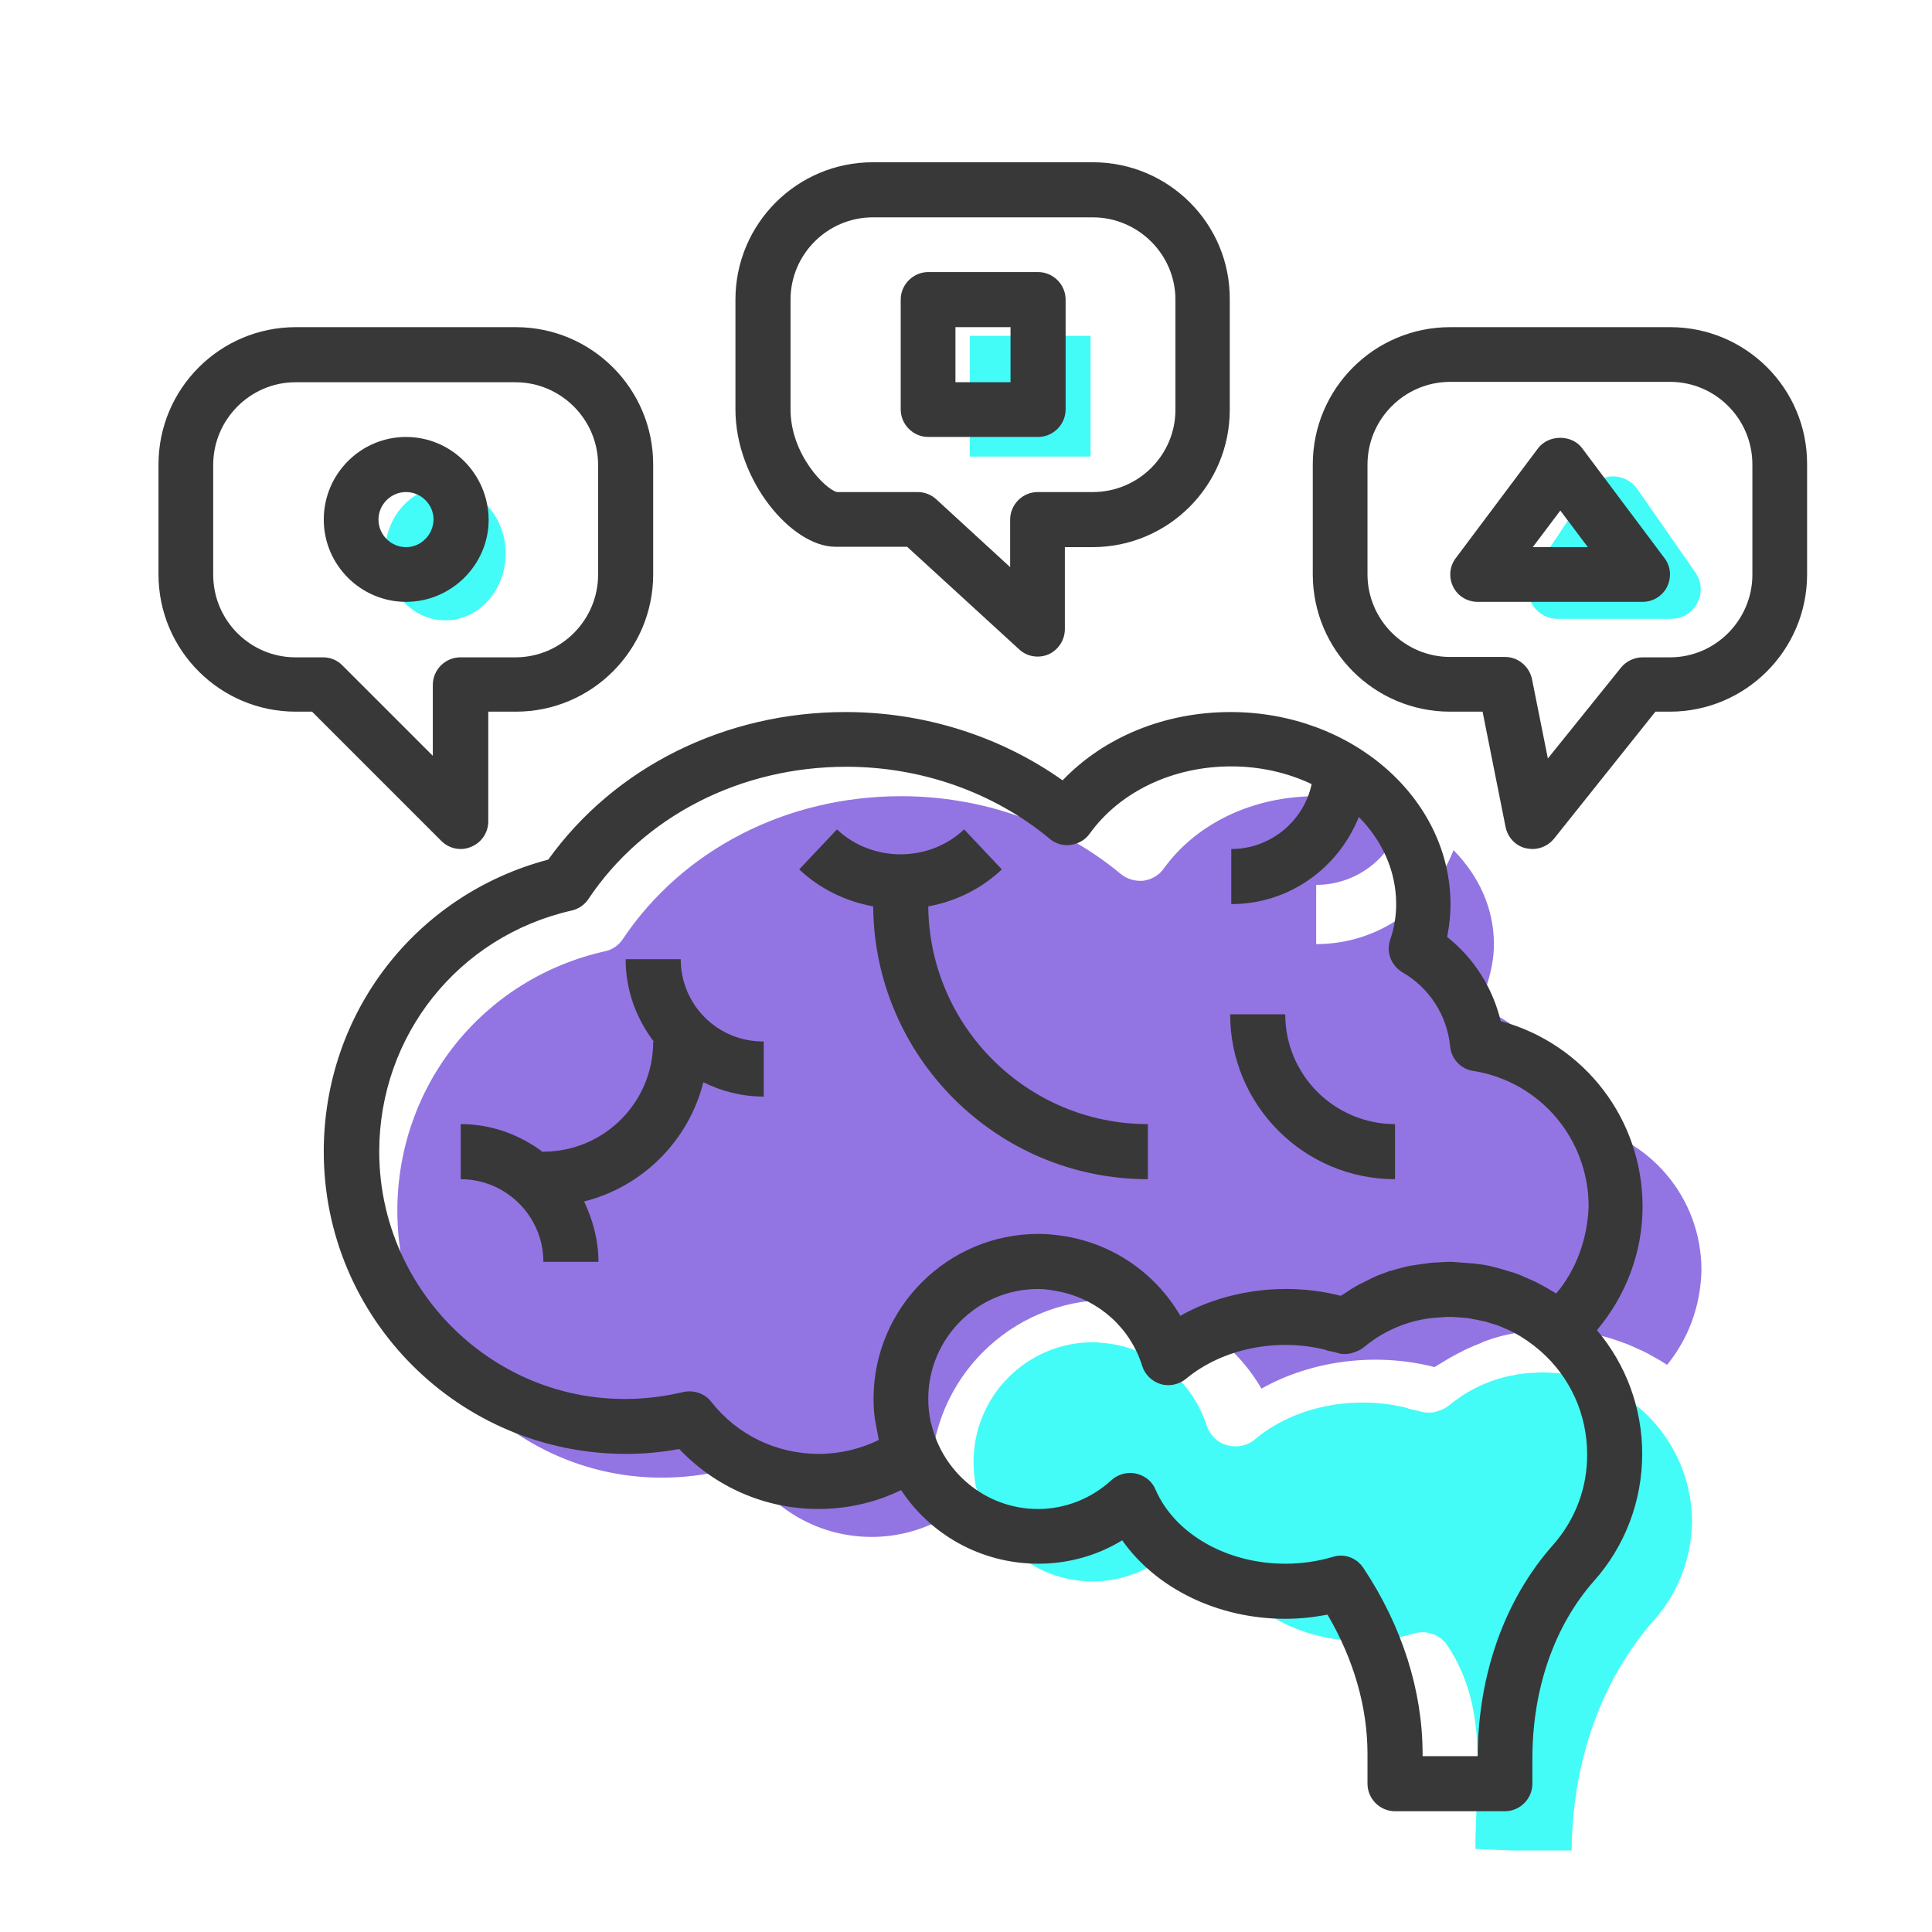 <?xml version="1.0" encoding="utf-8"?>
<!-- Generator: Adobe Illustrator 18.1.1, SVG Export Plug-In . SVG Version: 6.00 Build 0)  -->
<svg version="1.1" xmlns="http://www.w3.org/2000/svg" xmlns:xlink="http://www.w3.org/1999/xlink" x="0px" y="0px"
	 viewBox="-343 195 512 512" enable-background="new -343 195 512 512" xml:space="preserve">
<g id="Capa_2">
	<path opacity="0.75" fill="#6D47D9" d="M98.8,556.7c-1.2-0.8-2.4-1.5-3.7-2.2c-0.5-0.3-0.9-0.5-1.4-0.8c-1-0.5-2-1-3-1.4
		c-0.8-0.4-1.6-0.7-2.5-1.1c-0.8-0.3-1.7-0.6-2.5-0.9c-1.1-0.4-2.1-0.7-3.2-1c-0.7-0.2-1.5-0.4-2.2-0.5c-1.2-0.3-2.5-0.5-3.8-0.7
		c-0.6-0.1-1.3-0.2-1.9-0.3c-1.4-0.1-2.8-0.2-4.1-0.3c-0.6,0-1.2-0.1-1.7-0.1c-1.5,0-3,0.1-4.5,0.2c-0.5,0-1,0-1.4,0.1
		c-2,0.2-4,0.5-6,0.9c-1.9,0.4-3.8,0.9-5.7,1.6c-0.6,0.2-1.2,0.4-1.7,0.7c-1.3,0.5-2.5,1-3.8,1.6c-0.7,0.3-1.3,0.7-2,1
		c-1.1,0.6-2.3,1.2-3.4,1.9c-0.7,0.4-1.3,0.8-2,1.2c-0.4,0.2-0.7,0.4-1.1,0.7c-15.5-4-32.6-1.8-45.9,5.7
		c-7.5-12.9-20.6-21.4-35.4-23.1c-1.7-0.2-3.4-0.4-5.1-0.4c-26,0-47.1,21.1-47.1,47.1c0,1.8,0.1,3.6,0.3,5.4
		c0.1,0.6,0.2,1.2,0.3,1.9c0.2,1.2,0.4,2.3,0.7,3.4c0.1,0.3,0.1,0.7,0.2,1c-5.3,2.6-11.2,4-17.2,4c-12,0-23.2-5.4-30.8-14.9
		c-1.9-2.4-5-3.4-8-2.8c-45.9,10.9-86.9-24.4-86.9-68.7c0-33.2,22.6-61.5,55-68.8c2-0.4,3.7-1.6,4.8-3.3
		c15.9-23.7,43.4-37.8,73.7-37.8c21.5,0,42.2,7.3,58.2,20.6c1.7,1.4,3.9,2,6,1.8c2.2-0.3,4.1-1.4,5.4-3.2
		c8.6-12,23.7-19.2,40.4-19.2c8.3,0,16.2,1.8,23,5c-2.3,10.6-11.7,18.5-23,18.5v15.7c16.6,0,30.7-10.3,36.4-24.9
		c6.7,6.8,10.7,15.4,10.7,24.9c0,3.4-0.6,6.8-1.7,10.3c-1.2,3.5,0.3,7.4,3.5,9.2c7.7,4.4,12.7,12.3,13.6,21.2c0.3,3.6,3,6.5,6.6,7
		c19.1,3.1,33,19.4,33,38.7C107.7,541,104.5,549.7,98.8,556.7z"/>
	<ellipse opacity="0.75" fill="#04FAF5" cx="-225" cy="341.7" rx="16" ry="17.7"/>
	<rect x="-86" y="284" opacity="0.75" fill="#04FAF5" width="32" height="32"/>
	<path opacity="0.75" fill="#04FAF5" d="M63.3,346.8L78,324.7c3.1-4.6,9.7-4.6,12.9-0.1l15.4,22.1c3.6,5.2-0.1,12.3-6.4,12.3H69.7
		C63.5,358.9,59.8,352,63.3,346.8z"/>
	<path opacity="0.75" fill="#04FAF5" d="M95.3,624.4c-13.9,15.7-21.6,37.4-21.8,61H57.7L48,685c0-18.2,3.8-37-7.4-53.9
		c-1.9-2.9-5.5-4.2-8.9-3.2c-4.5,1.3-9.1,2-13.7,2c-16.9,0-31.9-8.6-37.5-21.5c-1-2.4-3.1-4.1-5.6-4.6c-2.5-0.6-5.1,0.2-7,1.9
		c-5.9,5.4-13.5,8.4-21.3,8.4c-15,0-27.6-10.5-30.8-24.6c-0.1-0.3-0.2-0.5-0.2-0.7c-0.4-2.1-0.6-4.2-0.6-6.4
		c0-17.5,14.2-31.7,31.7-31.7c1.2,0,2.5,0.2,3.7,0.3c1,0.1,1.9,0.3,3,0.5v0c10.8,2.4,19.8,10.3,23.4,21.3c0.8,2.5,2.8,4.5,5.4,5.2
		c2.5,0.7,5.3,0.2,7.3-1.5c10.4-8.8,26.3-12,40.7-8.3l0,0.1l1.7,0.4c0.5,0.1,0.9,0.2,1.4,0.3c0,0,0,0,0,0c1.5,0.5,3.1,0.5,4.6,0
		c1-0.3,2-0.7,2.9-1.4c1.2-1,2.5-1.9,3.8-2.8c3.9-2.5,8.2-4.3,12.6-5.2c1.5-0.3,3.1-0.6,4.6-0.7c0.6-0.1,1.1,0,1.7-0.1
		c1-0.1,1.9-0.1,2.9-0.1c0.6,0,1.3,0.1,1.9,0.1c0.9,0.1,1.8,0.1,2.7,0.2c0.6,0.1,1.1,0.2,1.7,0.3c1,0.2,1.9,0.3,2.8,0.6
		c0.4,0.1,0.8,0.3,1.2,0.4c1.1,0.3,2.1,0.6,3.2,1c0.2,0.1,0.5,0.2,0.7,0.3c1.2,0.5,2.4,1,3.6,1.6c0.1,0,0.2,0.1,0.2,0.1
		c2.7,1.4,5.2,3.2,7.5,5.2c0,0,0,0,0,0c8.5,7.5,13.5,18.3,13.5,29.7C105.3,607.9,101.7,617.2,95.3,624.4z"/>
</g>
<g id="Capa_1">
	<g>
		<g>
			<path fill="#383838" d="M-53.4,238h-58.3c-20.1,0-36.4,16.3-36.4,36.4v29.1c0,18.8,14.9,36.4,26.5,36.4h19l29.7,27.2
				c1.4,1.3,3.1,1.9,4.9,1.9c1,0,2-0.2,2.9-0.6c2.6-1.2,4.3-3.8,4.3-6.7V340h7.3c20.1,0,36.4-16.3,36.4-36.4v-29.1
				C-16.9,254.3-33.3,238-53.4,238z M-31.5,303.6c0,12-9.8,21.8-21.9,21.8h-14.6c-4,0-7.3,3.3-7.3,7.3v12.6l-19.6-18
				c-1.3-1.2-3.1-1.9-4.9-1.9l-21.4,0c-3-0.7-12.3-9.9-12.3-21.9v-29.1c0-12,9.8-21.8,21.8-21.8h58.3c12,0,21.9,9.8,21.9,21.8V303.6
				z"/>
		</g>
	</g>
	<g>
		<g>
			<path fill="#383838" d="M-206.3,281.7h-58.3c-20.1,0-36.4,16.3-36.4,36.4v29.1c0,20.1,16.3,36.4,36.4,36.4h4.3l34.3,34.3
				c1.4,1.4,3.3,2.1,5.1,2.1c0.9,0,1.9-0.2,2.8-0.6c2.7-1.1,4.5-3.8,4.5-6.7v-29.1h7.3c20.1,0,36.4-16.3,36.4-36.4v-29.1
				C-169.9,298-186.2,281.7-206.3,281.7z M-184.5,347.3c0,12-9.8,21.9-21.9,21.9h-14.6c-4,0-7.3,3.3-7.3,7.3v18.8l-24-24
				c-1.4-1.4-3.2-2.1-5.1-2.1h-7.3c-12,0-21.8-9.8-21.8-21.9v-29.1c0-12,9.8-21.9,21.8-21.9h58.3c12,0,21.9,9.8,21.9,21.9V347.3z"/>
		</g>
	</g>
	<g>
		<g>
			<path fill="#383838" d="M99.6,281.7H41.3c-20.1,0-36.4,16.3-36.4,36.4v29.1c0,20.1,16.3,36.4,36.4,36.4h8.6l6.1,30.6
				c0.6,2.8,2.7,5,5.4,5.6c0.6,0.1,1.2,0.2,1.7,0.2c2.2,0,4.3-1,5.7-2.7l26.9-33.7h3.8c20.1,0,36.4-16.3,36.4-36.4v-29.1
				C136,298,119.7,281.7,99.6,281.7z M121.4,347.3c0,12-9.8,21.9-21.8,21.9h-7.3c-2.2,0-4.3,1-5.7,2.7L67.2,396L63,375
				c-0.7-3.4-3.7-5.9-7.1-5.9H41.3c-12,0-21.9-9.8-21.9-21.9v-29.1c0-12,9.8-21.9,21.9-21.9h58.3c12,0,21.8,9.8,21.8,21.9V347.3z"/>
		</g>
	</g>
	<g>
		<g>
			<path fill="#383838" d="M-235.4,310.8c-12,0-21.8,9.8-21.8,21.9c0,12,9.8,21.8,21.8,21.8s21.9-9.8,21.9-21.8
				C-213.6,320.6-223.4,310.8-235.4,310.8z M-235.4,340c-4,0-7.3-3.3-7.3-7.3c0-4,3.3-7.3,7.3-7.3s7.3,3.3,7.3,7.3
				C-228.2,336.7-231.4,340-235.4,340z"/>
		</g>
	</g>
	<g>
		<g>
			<path fill="#383838" d="M-67.9,267.1h-29.1c-4,0-7.3,3.3-7.3,7.3v29.1c0,4,3.3,7.3,7.3,7.3h29.1c4,0,7.3-3.3,7.3-7.3v-29.1
				C-60.6,270.4-63.9,267.1-67.9,267.1z M-75.2,296.3h-14.6v-14.6h14.6V296.3z"/>
		</g>
	</g>
	<g>
		<g>
			<path fill="#383838" d="M98.1,342.9l-21.8-29.1c-2.7-3.7-8.9-3.7-11.7,0l-21.8,29.1c-1.7,2.2-1.9,5.2-0.7,7.6
				c1.2,2.5,3.8,4,6.5,4h43.7c2.8,0,5.3-1.6,6.5-4C100,348,99.8,345.1,98.1,342.9z M63.2,340l7.3-9.7l7.3,9.7H63.2z"/>
		</g>
	</g>
	<g>
		<g>
			<path fill="#383838" d="M92.3,514.8c0-23.3-15.5-43.2-37.6-49.2c-2.1-8.8-7.1-16.7-14.2-22.3c0.6-2.9,0.9-5.8,0.9-8.6
				c0-28.1-26.1-51-58.3-51c-17.4,0-33.5,6.6-44.5,18.1c-16.5-11.7-36.7-18.1-57.5-18.1c-32,0-61.2,14.6-78.8,39.1
				c-35.2,9.3-59.5,40.7-59.5,77.4c0,44.2,35.9,80.1,80.1,80.1c4.6,0,9.3-0.4,14.1-1.3c9.6,10.1,22.8,15.9,36.9,15.9
				c7.6,0,15.1-1.7,21.9-5c7.8,11.8,21.2,19.5,36.4,19.5c7.8,0,15.5-2.1,22.2-6.2C-36.6,616-20.2,624-2.4,624
				c3.8,0,7.5-0.4,11.2-1.1c7,11.9,10.6,24.6,10.6,36.9v7.9c0,4,3.3,7.3,7.3,7.3h29.1c4,0,7.3-3.3,7.3-7.3V661
				c0-18.4,5.8-35.1,16.3-47c8.3-9.3,12.8-21.3,12.8-33.7c0-12.2-4.3-23.7-12-32.8C87.9,538.4,92.3,526.8,92.3,514.8z M68.6,604.4
				c-12.8,14.4-19.9,34.3-20,56H34v-0.6c0-16.7-5.4-33.8-15.7-49.3c-1.8-2.7-5.1-3.9-8.1-2.9c-4.1,1.2-8.3,1.8-12.6,1.8
				c-15.5,0-29.3-7.9-34.4-19.7c-0.9-2.2-2.9-3.7-5.2-4.2c-2.3-0.5-4.7,0.2-6.4,1.7c-5.4,5-12.4,7.7-19.5,7.7
				c-13.8,0-25.3-9.7-28.3-22.6c-0.1-0.2-0.2-0.4-0.2-0.7c-0.4-1.9-0.6-3.9-0.6-5.9c0-16.1,13.1-29.1,29.1-29.1
				c1.1,0,2.3,0.1,3.4,0.3c0.9,0.1,1.8,0.3,2.8,0.5v0c9.9,2.2,18.2,9.4,21.4,19.6c0.7,2.3,2.6,4.1,4.9,4.8c2.3,0.7,4.9,0.1,6.7-1.4
				c9.6-8,24.2-11,37.3-7.6l0,0.1l1.5,0.3c0.4,0.1,0.8,0.2,1.2,0.3c0,0,0,0,0,0c1.4,0.5,2.9,0.4,4.2,0c1-0.3,1.9-0.7,2.7-1.3
				c1.1-0.9,2.3-1.8,3.5-2.6c3.6-2.3,7.6-4,11.6-4.8c1.4-0.3,2.8-0.5,4.2-0.6c0.5-0.1,1,0,1.6-0.1c0.9-0.1,1.8-0.1,2.7-0.1
				c0.6,0,1.2,0.1,1.7,0.1c0.8,0.1,1.6,0.1,2.5,0.2c0.5,0.1,1,0.2,1.5,0.3c0.9,0.2,1.7,0.3,2.6,0.5c0.4,0.1,0.8,0.2,1.1,0.3
				c1,0.3,2,0.6,2.9,0.9c0.2,0.1,0.4,0.2,0.7,0.3c1.1,0.5,2.2,0.9,3.3,1.5c0.1,0,0.2,0.1,0.2,0.1c2.4,1.3,4.7,2.9,6.9,4.8
				c0,0,0,0,0,0c7.9,6.9,12.4,16.8,12.4,27.3C77.7,589.2,74.5,597.7,68.6,604.4z M69.4,537.8c-1.1-0.7-2.3-1.4-3.4-2
				c-0.4-0.2-0.9-0.5-1.3-0.7c-0.9-0.5-1.9-0.9-2.8-1.3c-0.8-0.3-1.5-0.7-2.3-1c-0.8-0.3-1.6-0.6-2.4-0.8c-1-0.3-2-0.6-3-0.9
				c-0.7-0.2-1.3-0.3-2-0.5c-1.2-0.3-2.3-0.5-3.5-0.6c-0.6-0.1-1.2-0.2-1.8-0.2c-1.3-0.1-2.6-0.2-3.8-0.3c-0.5,0-1.1-0.1-1.6-0.1
				c-1.4,0-2.8,0.1-4.2,0.2c-0.4,0-0.9,0-1.3,0.1c-1.8,0.2-3.7,0.5-5.6,0.8c-1.8,0.4-3.5,0.9-5.3,1.4c-0.5,0.2-1.1,0.4-1.6,0.6
				c-1.2,0.4-2.4,0.9-3.5,1.5c-0.6,0.3-1.2,0.6-1.8,0.9c-1.1,0.5-2.1,1.1-3.1,1.7c-0.6,0.4-1.2,0.8-1.8,1.2c-0.3,0.2-0.7,0.4-1,0.6
				c-14.4-3.7-30.3-1.6-42.5,5.3c-6.9-11.9-19.1-19.9-32.9-21.4c-1.6-0.2-3.2-0.3-4.7-0.3c-24.1,0-43.7,19.6-43.7,43.7
				c0,1.7,0.1,3.4,0.3,5c0.1,0.6,0.2,1.2,0.3,1.7c0.2,1.1,0.4,2.1,0.6,3.2c0.1,0.3,0.1,0.6,0.2,1c-4.9,2.4-10.4,3.7-15.9,3.7
				c-11.2,0-21.6-5-28.5-13.8c-1.7-2.2-4.6-3.2-7.4-2.6c-42.6,10.1-80.6-22.7-80.6-63.7c0-30.8,21-57.1,51-63.9
				c1.8-0.4,3.4-1.5,4.4-3c14.7-22,40.3-35.1,68.4-35.1c19.9,0,39.1,6.8,53.9,19.1c1.5,1.3,3.6,1.9,5.6,1.6c2-0.3,3.8-1.3,5-3
				c8-11.1,22-17.8,37.5-17.8c7.7,0,15,1.7,21.3,4.7c-2.1,9.8-10.9,17.2-21.3,17.2v14.6c15.4,0,28.4-9.6,33.8-23.1
				c6.2,6.3,9.9,14.3,9.9,23.1c0,3.1-0.5,6.3-1.6,9.5c-1.1,3.3,0.3,6.8,3.3,8.6c7.1,4.1,11.8,11.4,12.6,19.6c0.3,3.3,2.8,6,6.1,6.5
				c17.7,2.8,30.6,18,30.6,35.9C77.7,523.2,74.8,531.4,69.4,537.8z"/>
		</g>
	</g>
	<g>
		<g>
			<path fill="#383838" d="M-162.6,449.2h-14.6c0,8.2,2.8,15.7,7.5,21.9h-0.2c0,16.1-13.1,29.1-29.1,29.1v0.2
				c-6.1-4.6-13.6-7.5-21.9-7.5v14.6c12,0,21.9,9.8,21.9,21.9h14.6c0-5.7-1.5-11.1-3.8-16c15.5-3.9,27.7-16.1,31.6-31.6
				c4.8,2.4,10.2,3.8,16,3.8v-14.6C-152.8,471.1-162.6,461.3-162.6,449.2z"/>
		</g>
	</g>
	<g>
		<g>
			<path fill="#383838" d="M-97,435.2c7.2-1.3,14-4.6,19.5-9.8l-10-10.6c-9.3,8.8-24.4,8.8-33.7,0l-10,10.6
				c5.5,5.2,12.4,8.5,19.6,9.8c0.3,39.9,32.8,72.3,72.8,72.3v-14.6C-70.7,492.9-96.7,467.1-97,435.2z"/>
		</g>
	</g>
	<g>
		<g>
			<path fill="#383838" d="M-2.4,463.8h-14.6c0,24.1,19.6,43.7,43.7,43.7v-14.6C10.7,492.9-2.4,479.9-2.4,463.8z"/>
		</g>
	</g>
</g>
</svg>
